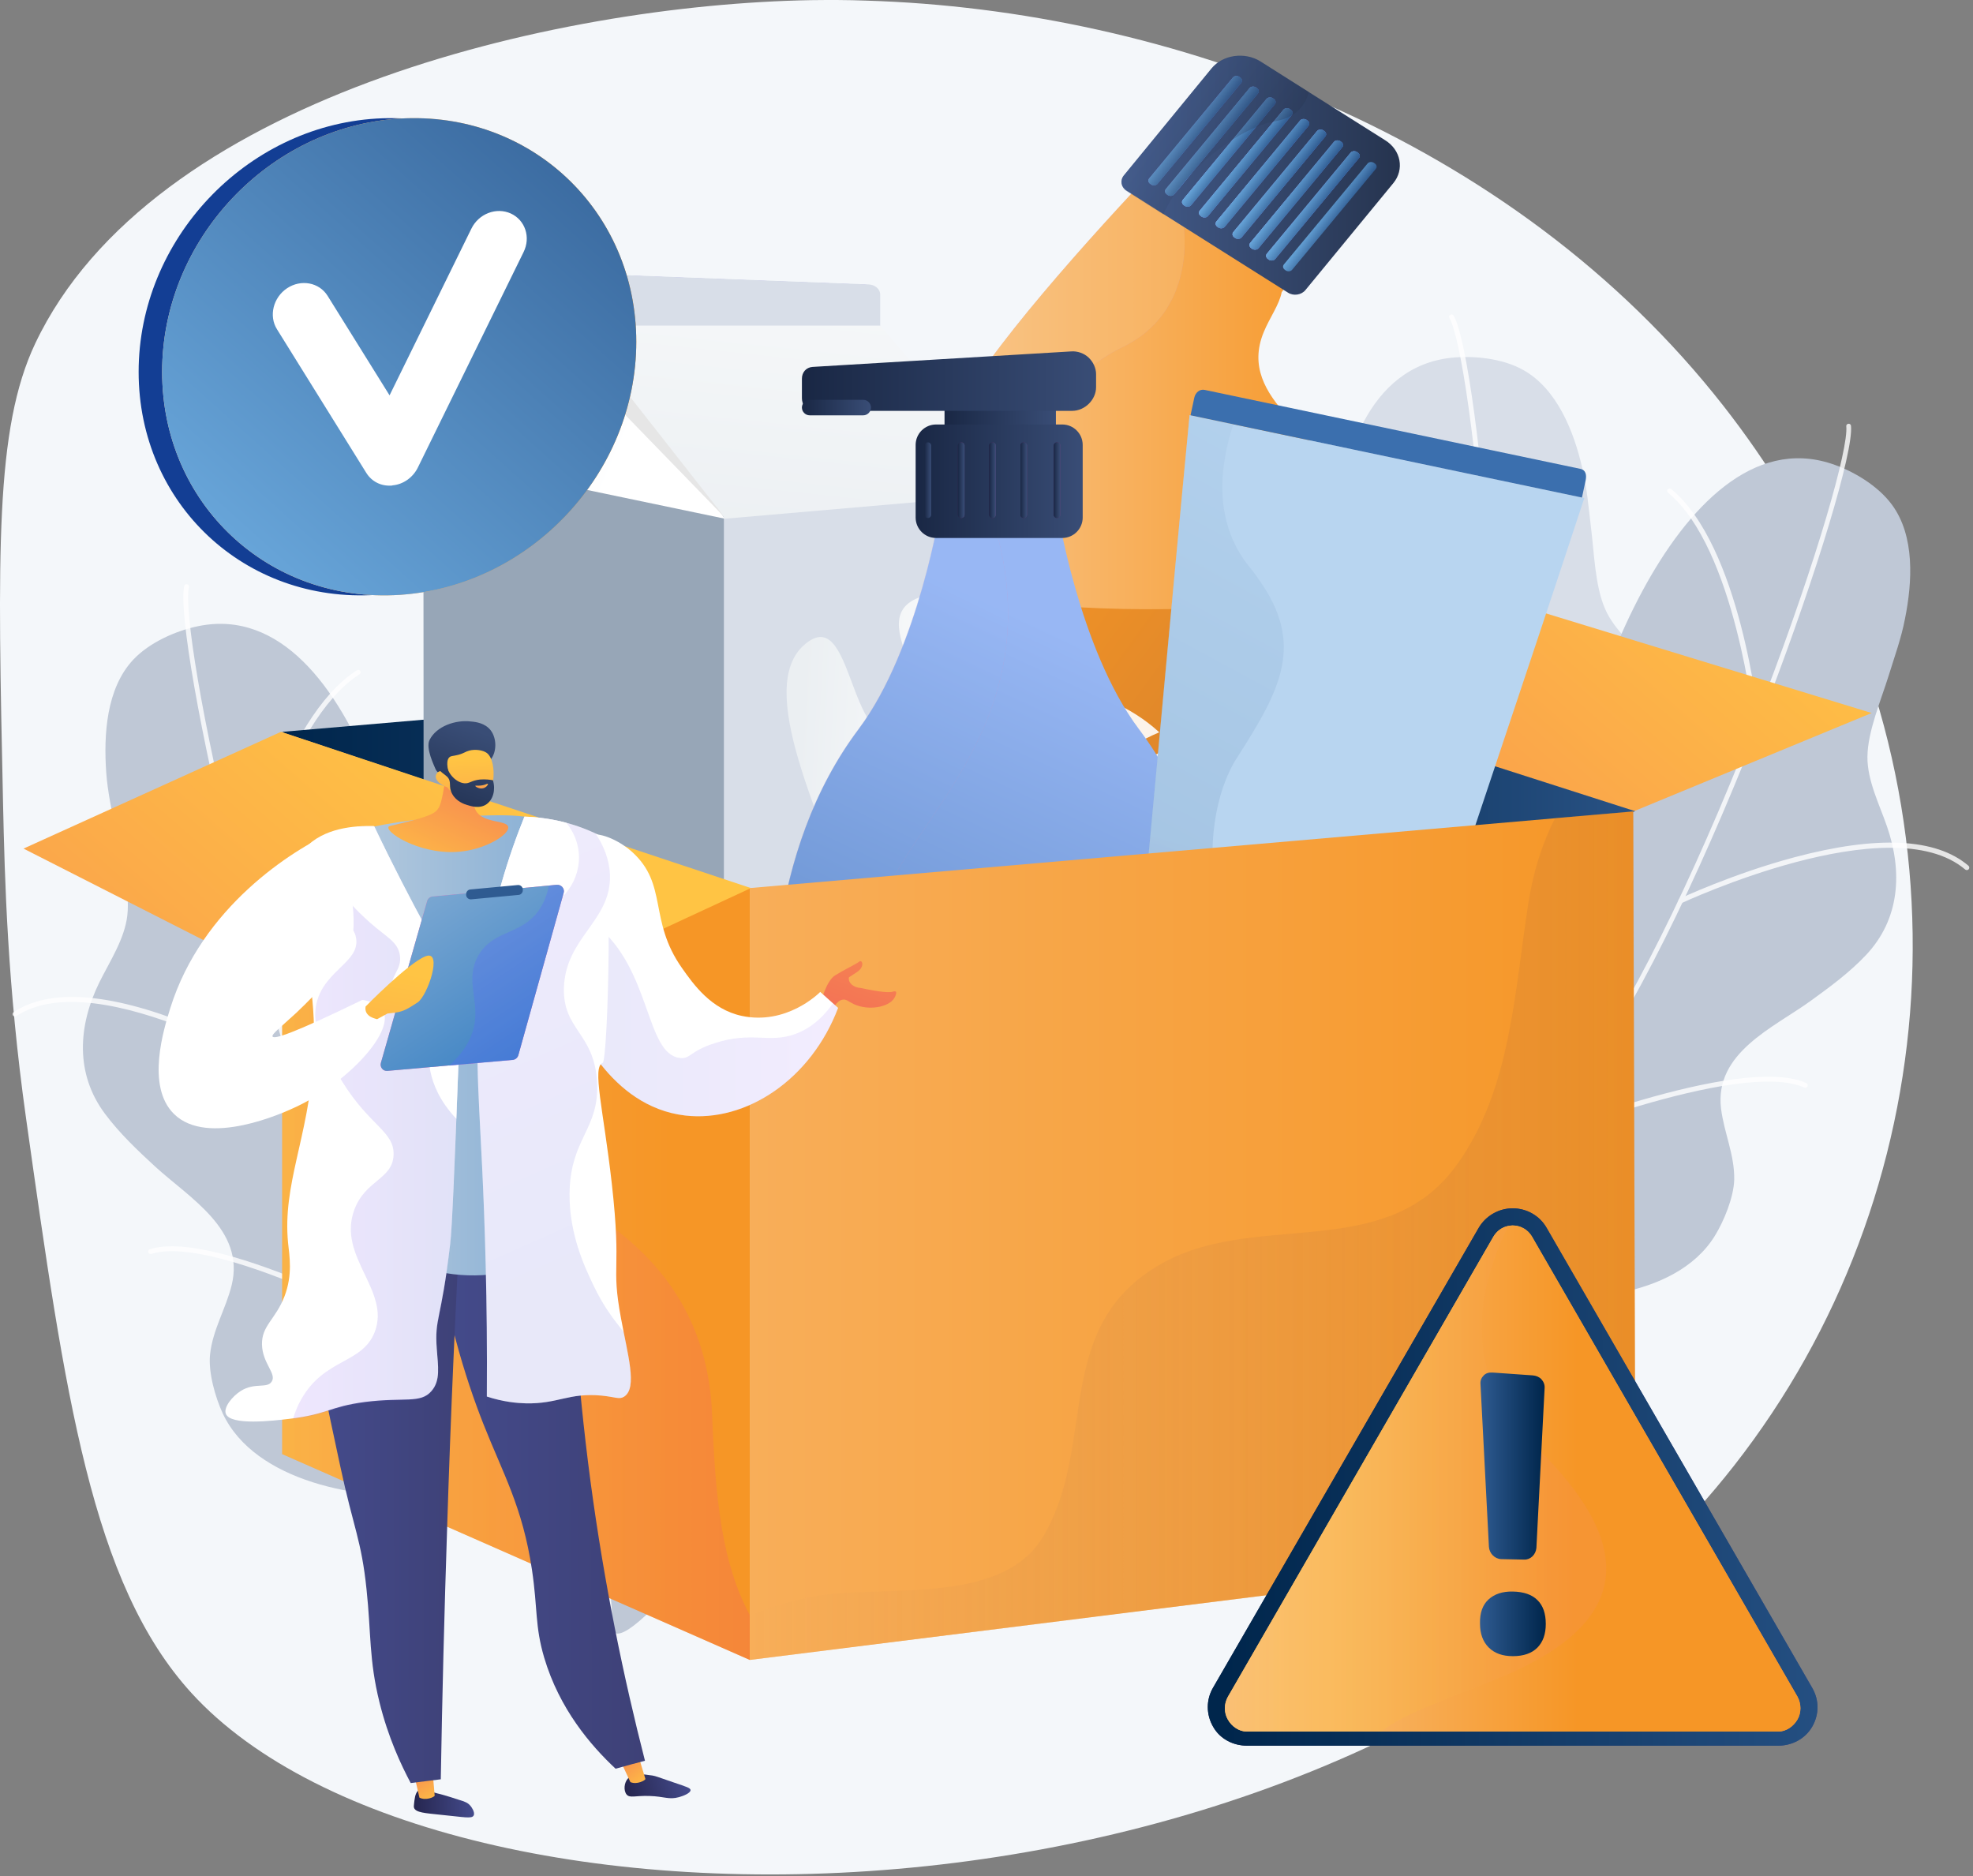 <svg width="448" height="426" viewBox="0 0 448 426" fill="none" xmlns="http://www.w3.org/2000/svg">
<rect x="0" y="0" width="448" height="426" fill="#808080" stroke="none"/>
<path d="M393.834 332.67C306.02 444.972 100.409 446.786 43.484 384.419C20.757 359.505 14.782 316.771 5.925 253.978C1.657 223.729 1.071 199.348 0.697 182.649C-0.53 125.778 -1.17 97.343 8.006 77.976C34.254 22.599 125.323 1.046 184.222 0.032C188.329 -0.021 192.491 -0.021 196.652 0.139C265.58 2.219 343.418 30.922 391.38 92.221C396.342 98.57 400.983 105.238 405.251 112.281C449.105 184.25 441.743 271.371 393.834 332.67Z" fill="#F4F7FA"/>
<path d="M156.639 321.573C133.965 314.157 139.887 304.607 142.128 293.884C144.368 283.161 156.159 263.848 125.643 258.566C95.126 253.285 90.698 248.056 94.113 229.917C97.58 211.778 82.002 134.687 45.084 142.156C39.856 143.223 33.934 145.891 30.253 149.785C24.117 156.347 23.53 166.857 24.117 175.34C24.437 179.875 25.451 184.356 26.305 188.838C27.372 194.546 29.559 202.015 28.919 207.777C28.332 213.165 24.918 218.287 22.57 223.035C17.715 232.905 17.022 243.788 23.851 252.911C27.158 257.339 31.16 261.127 35.214 264.862C42.95 271.957 55.701 279.213 52.606 291.803C51.273 297.192 48.285 301.94 47.698 307.542C47.271 311.596 48.872 317.251 50.579 320.933C57.888 336.564 82.109 340.779 97.42 339.445C132.952 336.351 139.46 355.29 138.927 368.521C138.447 381.698 172.591 336.244 172.591 336.244C172.591 336.244 179.366 328.988 156.639 321.573Z" fill="#BFC8D6"/>
<g opacity="0.8">
<path d="M178.78 358.49C179.046 358.543 179.313 358.383 179.42 358.116C179.527 357.849 179.366 357.529 179.1 357.423C178.94 357.369 161.174 350.807 140.794 338.803C122.015 327.76 97.047 309.781 84.937 286.68C74.8 267.368 63.543 234.717 54.154 197.159C45.724 163.442 41.777 138.207 42.897 133.299C42.95 132.979 42.79 132.712 42.47 132.659C42.15 132.605 41.883 132.765 41.83 133.085C40.55 138.847 45.511 167.123 53.14 197.479C62.583 235.144 73.84 267.901 84.03 287.267C96.3 310.635 121.428 328.774 140.368 339.87C160.854 351.874 178.62 358.49 178.833 358.543C178.726 358.436 178.78 358.49 178.78 358.49Z" fill="white"/>
<path d="M55.061 203.773C55.381 203.773 55.648 203.72 55.701 203.4C55.808 203.026 64.824 163.867 81.629 153.091C81.896 152.931 81.949 152.611 81.789 152.344C81.629 152.077 81.256 152.024 81.042 152.184C63.864 163.174 55.007 201.533 54.687 203.133C54.581 203.453 54.74 203.773 55.061 203.773Z" fill="white"/>
<path d="M67.491 246.189C67.705 246.242 67.972 246.135 68.078 245.922C68.238 245.655 68.185 245.335 67.918 245.175C67.811 245.122 56.501 238.026 42.95 232.638C24.651 225.329 11.26 224.422 3.098 229.81C2.831 229.97 2.778 230.344 2.938 230.557C3.098 230.824 3.471 230.877 3.685 230.717C22.464 218.286 66.798 245.815 67.278 246.082C67.331 246.135 67.385 246.189 67.491 246.189Z" fill="white"/>
<path d="M123.454 328.934C123.508 328.934 123.561 328.934 123.614 328.934C123.934 328.881 124.148 328.614 124.095 328.294C124.095 328.134 122.281 312.076 123.454 294.737C124.521 278.839 128.363 258.672 140.526 252.537C140.793 252.377 140.9 252.057 140.793 251.79C140.633 251.523 140.313 251.417 140.046 251.523C129.856 256.645 123.934 271.156 122.334 294.684C121.16 312.076 122.974 328.241 123.028 328.401C123.081 328.668 123.241 328.881 123.454 328.934Z" fill="white"/>
<path d="M97.367 305.994C97.58 306.047 97.847 305.94 97.954 305.727C98.114 305.46 98.007 305.14 97.74 304.98C95.82 303.913 49.992 278.625 34.04 283.64C33.773 283.747 33.56 284.067 33.667 284.333C33.773 284.6 34.094 284.814 34.36 284.707C49.832 279.799 96.727 305.673 97.153 305.94C97.26 305.94 97.313 305.994 97.367 305.994Z" fill="white"/>
</g>
<path d="M345.871 84.006C341.229 81.392 334.774 80.698 329.546 81.232C292.467 85.233 300.95 162.751 309.646 178.863C318.342 194.974 315.728 201.216 288.519 215.407C261.311 229.545 278.223 244.323 283.558 253.766C288.893 263.209 297.375 270.465 278.169 284.282C258.963 298.1 267.393 302.955 267.393 302.955C267.393 302.955 313.327 335.605 308.899 323.281C304.471 310.957 304.898 291.111 339.362 283.375C354.247 280.068 375.853 268.758 378.041 251.792C378.574 247.844 378.361 241.976 376.76 238.295C374.52 233.173 370.252 229.545 367.371 224.904C360.702 213.967 370.572 203.297 375.693 194.227C378.361 189.479 381.028 184.678 382.842 179.503C386.523 168.779 382.629 158.75 375.053 150.854C371.425 147.066 366.624 143.225 364.49 138.316C362.142 133.035 361.982 125.352 361.236 119.591C360.702 115.109 360.329 110.628 359.262 106.2C357.394 98.091 353.606 88.328 345.871 84.006Z" fill="#D8DEE8"/>
<g opacity="0.8">
<path d="M268.406 325.79C268.193 325.95 267.873 325.896 267.713 325.63C267.553 325.363 267.553 325.043 267.819 324.883C267.98 324.776 282.757 313.252 298.389 295.807C312.794 279.749 330.986 255.261 335.521 229.76C339.309 208.473 340.109 174.275 337.655 135.917C335.467 101.559 331.626 76.538 329.119 72.217C328.959 71.95 329.065 71.63 329.332 71.47C329.599 71.31 329.919 71.416 330.079 71.683C333.013 76.751 336.801 104.92 338.775 135.863C341.176 174.275 340.429 208.58 336.588 229.973C332 255.741 313.701 280.389 299.189 296.554C283.451 314.053 268.62 325.63 268.46 325.736C268.46 325.736 268.406 325.736 268.406 325.79Z" fill="white"/>
<path d="M338.723 142.425C338.456 142.585 338.136 142.532 338.029 142.265C337.816 141.945 317.543 107.641 298.444 102.519C298.123 102.466 297.963 102.146 298.07 101.879C298.123 101.559 298.444 101.399 298.764 101.506C318.29 106.734 338.189 140.291 338.99 141.732C339.15 141.998 338.99 142.265 338.723 142.425Z" fill="white"/>
<path d="M339.788 186.224C339.575 186.331 339.362 186.331 339.148 186.171C338.935 185.958 338.881 185.637 339.095 185.371C339.202 185.264 347.738 175.234 358.888 166.058C373.932 153.681 386.31 148.773 395.646 151.387C395.913 151.493 396.126 151.76 396.019 152.08C395.913 152.347 395.646 152.56 395.326 152.454C373.879 146.372 340.215 185.691 339.895 186.064C339.895 186.171 339.842 186.224 339.788 186.224Z" fill="white"/>
<path d="M311.726 281.189C311.673 281.242 311.62 281.242 311.566 281.242C311.246 281.295 310.979 281.082 310.926 280.815C310.873 280.655 307.779 264.97 301.483 248.912C295.721 234.241 286.012 216.315 272.621 214.181C272.301 214.128 272.141 213.861 272.141 213.541C272.194 213.221 272.461 213.061 272.781 213.061C283.931 214.821 293.907 226.772 302.497 248.485C308.846 264.597 311.993 280.388 311.993 280.548C312.046 280.869 311.94 281.082 311.726 281.189Z" fill="white"/>
<path d="M329.546 251.686C329.333 251.792 329.066 251.792 328.906 251.632C328.693 251.419 328.693 251.099 328.906 250.832C330.4 249.232 366.091 211.566 382.683 211.566C383.003 211.566 383.217 211.833 383.217 212.1C383.217 212.42 382.95 212.633 382.683 212.633C366.571 212.633 330.08 251.206 329.706 251.579C329.6 251.632 329.546 251.686 329.546 251.686Z" fill="white"/>
</g>
<path d="M429.578 114.577C426.43 110.309 420.882 106.948 415.867 105.294C380.443 93.61 356.062 167.66 357.289 185.906C358.569 204.152 353.554 208.793 322.931 210.394C292.308 211.994 301.591 232.427 302.551 243.257C303.512 254.087 308.207 264.171 284.999 268.812C261.792 273.4 267.447 281.349 267.447 281.349C267.447 281.349 295.723 330.111 296.79 317.041C297.857 303.97 306.446 286.098 341.07 293.353C355.955 296.501 380.336 295.167 389.352 280.656C391.433 277.295 393.673 271.853 393.78 267.852C393.887 262.25 391.486 257.235 390.792 251.74C389.245 239.043 402.636 233.388 411.065 227.306C415.494 224.105 419.922 220.85 423.656 216.902C431.445 208.687 432.032 197.91 428.458 187.613C426.75 182.652 423.976 177.21 424.03 171.822C424.083 166.06 427.124 158.964 428.831 153.469C430.165 149.148 431.712 144.933 432.566 140.452C434.219 132.182 434.86 121.726 429.578 114.577Z" fill="#BFC8D6"/>
<g opacity="0.8">
<path d="M258.911 302.529C258.645 302.529 258.378 302.368 258.325 302.102C258.271 301.782 258.431 301.515 258.751 301.462C258.911 301.408 277.157 297.033 298.657 287.644C318.45 279.001 345.125 264.223 359.797 242.883C372.067 225.064 386.952 194.281 400.609 158.377C412.88 126.206 419.709 101.825 419.229 96.811C419.175 96.49 419.442 96.224 419.709 96.224C420.029 96.17 420.296 96.437 420.296 96.704C420.882 102.519 412.666 129.781 401.623 158.75C387.912 194.708 372.974 225.598 360.65 243.47C345.819 265.023 318.93 279.908 299.031 288.604C277.477 298.047 259.178 302.422 258.965 302.475C258.965 302.529 258.911 302.529 258.911 302.529Z" fill="white"/>
<path d="M398.902 164.833C398.582 164.833 398.316 164.673 398.316 164.406C398.262 164.032 393.994 124.393 378.736 111.856C378.523 111.643 378.469 111.323 378.683 111.109C378.896 110.896 379.216 110.842 379.483 111.056C395.115 123.913 399.276 162.699 399.436 164.353C399.436 164.566 399.169 164.833 398.902 164.833Z" fill="white"/>
<path d="M381.67 205.11C381.457 205.11 381.243 205.004 381.137 204.79C381.03 204.524 381.137 204.203 381.403 204.043C381.51 203.99 393.46 198.388 407.438 194.654C426.271 189.639 439.608 190.279 446.971 196.574C447.184 196.788 447.237 197.108 447.024 197.375C446.811 197.588 446.49 197.641 446.224 197.428C429.205 182.97 382.31 204.844 381.83 205.057C381.777 205.057 381.723 205.11 381.67 205.11Z" fill="white"/>
<path d="M316.796 279.907C316.742 279.907 316.689 279.907 316.636 279.907C316.316 279.854 316.155 279.533 316.209 279.267C316.262 279.107 319.89 263.528 320.797 246.35C321.597 230.611 320.21 210.232 308.953 202.763C308.686 202.603 308.633 202.229 308.793 202.016C308.953 201.749 309.327 201.696 309.54 201.856C318.93 208.098 323.091 223.089 321.864 246.403C320.957 263.688 317.276 279.373 317.222 279.533C317.222 279.747 317.062 279.907 316.796 279.907Z" fill="white"/>
<path d="M345.232 260.435C345.019 260.435 344.752 260.328 344.645 260.115C344.539 259.848 344.645 259.528 344.966 259.421C346.993 258.568 395.061 239.095 410.159 245.924C410.426 246.031 410.533 246.351 410.426 246.671C410.319 246.938 409.999 247.044 409.679 246.938C395.008 240.269 345.872 260.222 345.339 260.435C345.339 260.435 345.286 260.435 345.232 260.435Z" fill="white"/>
</g>
<path d="M261.633 149.145L316.317 128.658L424.991 161.895L371.001 184.196L261.633 149.145Z" fill="url(#paint0_linear_913_21702)"/>
<path d="M64.131 166.165L262.006 149.146V316.132L64.131 166.165Z" fill="url(#paint1_linear_913_21702)"/>
<path d="M262.006 149.146L371.32 184.197L262.006 214.34V149.146Z" fill="url(#paint2_linear_913_21702)"/>
<path d="M306.658 264.061C306.711 264.061 306.764 264.541 306.764 264.807C306.764 270.889 286.385 275.851 261.257 275.851C239.49 275.851 221.244 272.063 216.816 267.262H216.176C216.176 267.262 216.176 266.035 216.176 264.007V98.035C216.176 89.499 240.343 61.81 256.989 43.885C257.309 43.565 257.469 43.245 257.789 42.924C261.897 38.55 265.418 34.762 267.979 32.148L268.032 32.041C270.54 29.48 271.98 27.986 271.98 27.986L273.58 28.893L275.608 30.014L277.635 31.134L279.396 32.094L279.662 32.254L281.636 33.375L283.664 34.495L285.691 35.615L287.718 36.736L289.692 37.856L291.72 38.977L293.747 40.097L295.721 41.217L297.748 42.337L299.775 43.458L301.803 44.578L303.777 45.699L305.804 46.819L306.337 47.406C306.337 47.406 299.029 55.302 291.026 66.345C290.493 69.173 288.252 72.214 286.971 75.361C280.463 90.939 301.696 99.049 304.79 110.679C305.004 111.373 305.377 112.813 305.537 113.88H305.964V114.307C305.964 118.628 306.071 126.044 306.177 135.327C306.338 145.197 306.391 157.2 306.231 169.951L306.711 229.65L306.924 259.846V264.381H306.658V264.061Z" fill="url(#paint3_linear_913_21702)"/>
<path d="M306.498 229.331C283.077 232.959 259.443 233.705 235.863 231.678C229.194 231.091 221.992 230.291 216.123 229.277V134.848C218.257 135.274 221.565 135.701 224.392 136.021C251.494 139.436 278.969 139.062 305.965 134.954C306.125 144.824 306.178 156.828 306.018 169.579L306.498 229.331Z" fill="url(#paint4_linear_913_21702)"/>
<g opacity="0.9">
<path d="M278.544 166.486C265.313 168.14 254.536 174.222 247.921 184.518C246.107 187.292 244.88 190.707 244.773 193.961C244.666 197.429 245.733 200.843 247.494 203.938C249.041 206.712 250.695 209.166 253.469 211.193C253.629 211.3 253.789 211.407 253.896 211.513C253.949 211.567 254.056 211.567 254.109 211.62C254.163 205.165 255.39 194.228 262.912 190.974C259.924 195.828 257.524 205.698 257.737 213.06C264.192 214.554 272.408 211.567 277.21 208.259C280.731 205.858 283.185 202.284 284.892 198.709C289.32 189.373 282.758 179.13 287.186 169.9C287.826 168.513 288.253 166.646 289.694 165.686C285.906 165.899 282.225 166.059 278.544 166.486Z" fill="white"/>
<path d="M248.453 170.273C249.04 171.18 249.787 172.62 250.64 174.488C248.08 176.835 245.786 179.556 243.865 182.544C241.571 186.118 240.237 190.119 240.077 193.854C240.024 195.081 240.131 196.361 240.344 197.588C240.291 197.535 240.291 197.535 240.237 197.535C236.716 195.134 234.262 191.56 232.555 187.985C228.127 178.649 234.689 168.406 230.261 159.123C229.621 157.789 229.194 155.869 227.807 154.908C231.488 155.068 235.222 155.228 238.85 155.655C248.506 156.882 256.882 160.457 263.231 166.272C259.07 168.032 255.335 170.273 252.081 173.047C250.961 171.82 249.734 170.807 248.453 170.273Z" fill="white"/>
</g>
<g opacity="0.3">
<path d="M306.658 264.062C306.711 264.062 306.764 264.542 306.764 264.809C306.764 270.891 286.385 275.852 261.257 275.852C239.49 275.852 221.244 272.064 216.816 267.263H216.176C216.176 267.263 216.176 266.036 216.176 264.009V98.036C216.176 89.5 240.343 61.812 256.989 43.886C257.309 43.566 257.469 43.246 257.789 42.926C261.203 44.58 264.724 46.714 268.512 49.381C268.512 49.381 272.94 70.188 254.748 78.884C239.703 86.086 220.551 110.947 224.338 136.075C225.139 141.357 226.953 146.692 230.047 151.867C239.01 166.911 254.481 181.263 254.054 199.242C253.894 206.551 250.373 212.739 246.052 218.768C243.651 222.182 238.743 226.824 235.809 231.678C233.408 235.68 232.288 239.841 235.062 243.469C239.17 248.857 250.213 249.124 256.615 250.458C273.1 253.925 290.866 254.032 306.818 259.527L306.871 264.062H306.658Z" fill="url(#paint5_linear_913_21702)"/>
<path d="M306.658 264.062C306.711 264.062 306.764 264.542 306.764 264.809C306.764 270.891 286.385 275.852 261.257 275.852C239.49 275.852 221.244 272.064 216.816 267.263H216.176C216.176 267.263 216.176 266.036 216.176 264.009V98.036C216.176 89.5 240.343 61.812 256.989 43.886C257.309 43.566 257.469 43.246 257.789 42.926C261.203 44.58 264.724 46.714 268.512 49.381C268.512 49.381 272.94 70.188 254.748 78.884C239.703 86.086 220.551 110.947 224.338 136.075C225.139 141.357 226.953 146.692 230.047 151.867C239.01 166.911 254.481 181.263 254.054 199.242C253.894 206.551 250.373 212.739 246.052 218.768C243.651 222.182 238.743 226.824 235.809 231.678C233.408 235.68 232.288 239.841 235.062 243.469C239.17 248.857 250.213 249.124 256.615 250.458C273.1 253.925 290.866 254.032 306.818 259.527L306.871 264.062H306.658Z" fill="url(#paint6_linear_913_21702)"/>
</g>
<path d="M316.368 41.591L296.416 65.866C295.509 66.986 293.695 67.253 292.468 66.452L264.139 48.58L255.816 43.298C254.536 42.498 254.269 40.951 255.176 39.831L275.075 15.556C277.636 12.409 282.651 11.715 286.226 13.956L297.162 20.891L314.501 31.828C318.129 34.069 318.929 38.497 316.368 41.591Z" fill="url(#paint7_linear_913_21702)"/>
<path d="M262.857 41.699C262.537 42.126 261.897 42.179 261.417 41.913L261.204 41.752C260.723 41.432 260.617 40.899 260.99 40.472L279.929 17.638C280.25 17.211 280.89 17.158 281.37 17.425L281.583 17.585C282.063 17.905 282.17 18.438 281.797 18.865L262.857 41.699Z" fill="url(#paint8_linear_913_21702)"/>
<path d="M262.857 41.699C262.537 42.126 261.897 42.179 261.417 41.913L261.204 41.752C260.723 41.432 260.617 40.899 260.99 40.472L279.929 17.638C280.25 17.211 280.89 17.158 281.37 17.425L281.583 17.585C282.063 17.905 282.17 18.438 281.797 18.865L262.857 41.699Z" fill="url(#paint9_linear_913_21702)"/>
<path d="M262.857 41.699C262.537 42.126 261.897 42.179 261.417 41.913L261.204 41.752C260.723 41.432 260.617 40.899 260.99 40.472L279.929 17.638C280.25 17.211 280.89 17.158 281.37 17.425L281.583 17.585C282.063 17.905 282.17 18.438 281.797 18.865L262.857 41.699Z" fill="url(#paint10_linear_913_21702)"/>
<path d="M266.645 44.099C266.324 44.526 265.684 44.58 265.204 44.313L264.991 44.153C264.511 43.833 264.404 43.299 264.777 42.872L283.717 20.039C284.037 19.612 284.677 19.558 285.157 19.825L285.37 19.985C285.851 20.305 285.957 20.839 285.584 21.266L266.645 44.099Z" fill="url(#paint11_linear_913_21702)"/>
<path d="M266.645 44.099C266.324 44.526 265.684 44.58 265.204 44.313L264.991 44.153C264.511 43.833 264.404 43.299 264.777 42.872L283.717 20.039C284.037 19.612 284.677 19.558 285.157 19.825L285.37 19.985C285.851 20.305 285.957 20.839 285.584 21.266L266.645 44.099Z" fill="url(#paint12_linear_913_21702)"/>
<path d="M266.645 44.099C266.324 44.526 265.684 44.58 265.204 44.313L264.991 44.153C264.511 43.833 264.404 43.299 264.777 42.872L283.717 20.039C284.037 19.612 284.677 19.558 285.157 19.825L285.37 19.985C285.851 20.305 285.957 20.839 285.584 21.266L266.645 44.099Z" fill="url(#paint13_linear_913_21702)"/>
<path d="M270.486 46.554C270.166 46.981 269.526 47.035 269.046 46.768L268.833 46.608C268.352 46.288 268.246 45.754 268.619 45.328L287.558 22.494C287.878 22.067 288.519 22.014 288.999 22.28L289.212 22.44C289.692 22.76 289.799 23.294 289.426 23.721L270.486 46.554Z" fill="url(#paint14_linear_913_21702)"/>
<path d="M270.486 46.554C270.166 46.981 269.526 47.035 269.046 46.768L268.833 46.608C268.352 46.288 268.246 45.754 268.619 45.328L287.558 22.494C287.878 22.067 288.519 22.014 288.999 22.28L289.212 22.44C289.692 22.76 289.799 23.294 289.426 23.721L270.486 46.554Z" fill="url(#paint15_linear_913_21702)"/>
<path d="M270.486 46.554C270.166 46.981 269.526 47.035 269.046 46.768L268.833 46.608C268.352 46.288 268.246 45.754 268.619 45.328L287.558 22.494C287.878 22.067 288.519 22.014 288.999 22.28L289.212 22.44C289.692 22.76 289.799 23.294 289.426 23.721L270.486 46.554Z" fill="url(#paint16_linear_913_21702)"/>
<path d="M274.328 49.008C274.008 49.434 273.368 49.488 272.888 49.221L272.674 49.061C272.194 48.741 272.087 48.207 272.461 47.781L291.4 24.947C291.72 24.52 292.361 24.467 292.841 24.733L293.054 24.893C293.534 25.213 293.641 25.747 293.267 26.174L274.328 49.008Z" fill="url(#paint17_linear_913_21702)"/>
<path d="M274.328 49.008C274.008 49.434 273.368 49.488 272.888 49.221L272.674 49.061C272.194 48.741 272.087 48.207 272.461 47.781L291.4 24.947C291.72 24.52 292.361 24.467 292.841 24.733L293.054 24.893C293.534 25.213 293.641 25.747 293.267 26.174L274.328 49.008Z" fill="url(#paint18_linear_913_21702)"/>
<path d="M274.328 49.008C274.008 49.434 273.368 49.488 272.888 49.221L272.674 49.061C272.194 48.741 272.087 48.207 272.461 47.781L291.4 24.947C291.72 24.52 292.361 24.467 292.841 24.733L293.054 24.893C293.534 25.213 293.641 25.747 293.267 26.174L274.328 49.008Z" fill="url(#paint19_linear_913_21702)"/>
<path d="M278.115 51.463C277.795 51.889 277.155 51.943 276.675 51.676L276.461 51.516C275.981 51.196 275.875 50.663 276.248 50.236L295.187 27.402C295.507 26.975 296.148 26.922 296.628 27.188L296.841 27.349C297.321 27.669 297.428 28.202 297.055 28.629L278.115 51.463Z" fill="url(#paint20_linear_913_21702)"/>
<path d="M278.115 51.463C277.795 51.889 277.155 51.943 276.675 51.676L276.461 51.516C275.981 51.196 275.875 50.663 276.248 50.236L295.187 27.402C295.507 26.975 296.148 26.922 296.628 27.188L296.841 27.349C297.321 27.669 297.428 28.202 297.055 28.629L278.115 51.463Z" fill="url(#paint21_linear_913_21702)"/>
<path d="M278.115 51.463C277.795 51.889 277.155 51.943 276.675 51.676L276.461 51.516C275.981 51.196 275.875 50.663 276.248 50.236L295.187 27.402C295.507 26.975 296.148 26.922 296.628 27.188L296.841 27.349C297.321 27.669 297.428 28.202 297.055 28.629L278.115 51.463Z" fill="url(#paint22_linear_913_21702)"/>
<path d="M281.957 53.863C281.637 54.29 280.997 54.343 280.517 54.077L280.303 53.916C279.823 53.596 279.716 53.063 280.09 52.636L299.029 29.802C299.349 29.375 299.989 29.322 300.47 29.589L300.683 29.749C301.163 30.069 301.27 30.602 300.896 31.029L281.957 53.863Z" fill="url(#paint23_linear_913_21702)"/>
<path d="M281.957 53.863C281.637 54.29 280.997 54.343 280.517 54.077L280.303 53.916C279.823 53.596 279.716 53.063 280.09 52.636L299.029 29.802C299.349 29.375 299.989 29.322 300.47 29.589L300.683 29.749C301.163 30.069 301.27 30.602 300.896 31.029L281.957 53.863Z" fill="url(#paint24_linear_913_21702)"/>
<path d="M281.957 53.863C281.637 54.29 280.997 54.343 280.517 54.077L280.303 53.916C279.823 53.596 279.716 53.063 280.09 52.636L299.029 29.802C299.349 29.375 299.989 29.322 300.47 29.589L300.683 29.749C301.163 30.069 301.27 30.602 300.896 31.029L281.957 53.863Z" fill="url(#paint25_linear_913_21702)"/>
<path d="M285.799 56.316C285.479 56.743 284.839 56.796 284.358 56.53L284.145 56.37C283.665 56.05 283.558 55.516 283.932 55.089L302.871 32.255C303.191 31.829 303.831 31.775 304.311 32.042L304.525 32.202C305.005 32.522 305.112 33.056 304.738 33.482L285.799 56.316Z" fill="url(#paint26_linear_913_21702)"/>
<path d="M285.799 56.316C285.479 56.743 284.839 56.796 284.358 56.53L284.145 56.37C283.665 56.05 283.558 55.516 283.932 55.089L302.871 32.255C303.191 31.829 303.831 31.775 304.311 32.042L304.525 32.202C305.005 32.522 305.112 33.056 304.738 33.482L285.799 56.316Z" fill="url(#paint27_linear_913_21702)"/>
<path d="M285.799 56.316C285.479 56.743 284.839 56.796 284.358 56.53L284.145 56.37C283.665 56.05 283.558 55.516 283.932 55.089L302.871 32.255C303.191 31.829 303.831 31.775 304.311 32.042L304.525 32.202C305.005 32.522 305.112 33.056 304.738 33.482L285.799 56.316Z" fill="url(#paint28_linear_913_21702)"/>
<path d="M289.586 58.771C289.266 59.198 288.626 59.252 288.146 58.985L287.932 58.825C287.452 58.505 287.345 57.971 287.719 57.544L306.658 34.71C306.978 34.284 307.618 34.23 308.098 34.497L308.312 34.657C308.792 34.977 308.899 35.511 308.525 35.938L289.586 58.771Z" fill="url(#paint29_linear_913_21702)"/>
<path d="M289.586 58.771C289.266 59.198 288.626 59.252 288.146 58.985L287.932 58.825C287.452 58.505 287.345 57.971 287.719 57.544L306.658 34.71C306.978 34.284 307.618 34.23 308.098 34.497L308.312 34.657C308.792 34.977 308.899 35.511 308.525 35.938L289.586 58.771Z" fill="url(#paint30_linear_913_21702)"/>
<path d="M289.586 58.771C289.266 59.198 288.626 59.252 288.146 58.985L287.932 58.825C287.452 58.505 287.345 57.971 287.719 57.544L306.658 34.71C306.978 34.284 307.618 34.23 308.098 34.497L308.312 34.657C308.792 34.977 308.899 35.511 308.525 35.938L289.586 58.771Z" fill="url(#paint31_linear_913_21702)"/>
<path d="M293.428 61.224C293.108 61.651 292.467 61.705 291.987 61.438L291.774 61.278C291.294 60.958 291.187 60.424 291.561 59.997L310.5 37.164C310.82 36.737 311.46 36.683 311.94 36.95L312.154 37.11C312.634 37.43 312.74 37.964 312.367 38.391L293.428 61.224Z" fill="url(#paint32_linear_913_21702)"/>
<path opacity="0.3" d="M297.216 20.892C296.629 22.973 295.455 25 293.215 26.28C292.254 26.814 291.081 27.241 289.693 27.508C289.533 27.561 289.373 27.561 289.213 27.614C287.933 27.828 286.599 28.255 285.265 28.841C283.558 29.535 281.851 30.442 280.09 31.562C276.943 33.536 273.848 36.044 271.234 38.764C269.42 40.578 267.82 42.499 266.539 44.366C265.526 45.86 264.726 47.3 264.139 48.688L255.816 43.406C254.536 42.606 254.269 41.059 255.176 39.938L275.075 15.664C277.636 12.516 282.651 11.823 286.226 14.063L297.216 20.892Z" fill="url(#paint33_linear_913_21702)"/>
<path d="M199.001 78.082L129.379 77.655V64.371C129.379 63.091 130.606 62.13 132.046 62.184L196.387 64.638C197.827 64.691 199.001 65.705 199.001 66.879V78.082Z" fill="url(#paint34_linear_913_21702)"/>
<path d="M199.856 78.083L130.127 74.775V64.318C130.127 63.038 131.354 62.078 132.794 62.131L197.241 64.585C198.682 64.638 199.856 65.652 199.856 66.826V78.083Z" fill="#D8DEE8"/>
<path d="M232.502 299.112L164.32 302.9V117.188L232.502 111.906V299.112Z" fill="#D8DEE8"/>
<path d="M210.148 135.22C192.756 139.648 220.018 162.215 204.6 166.963C192.382 170.698 193.823 136.714 182.673 146.37C171.363 156.133 186.407 185.316 193.983 207.723C201.559 229.916 201.932 261.98 179.205 256.325C172.856 254.778 168.215 252.43 164.32 249.923V302.953L232.502 299.165V142.849C227.113 136.66 219.324 132.873 210.148 135.22Z" fill="url(#paint35_linear_913_21702)"/>
<path d="M164.375 302.901L96.247 288.763L96.141 103.479L164.375 117.19V302.901Z" fill="#97A6B7"/>
<path d="M164.588 117.776L96.353 103.532L130.764 73.549L164.588 117.776Z" fill="url(#paint36_linear_913_21702)"/>
<g opacity="0.3">
<path d="M130.764 73.549L96.353 103.532L136.9 81.605L130.764 73.549Z" fill="#E6E6E6"/>
</g>
<path d="M96.193 245.389V288.71L164.321 302.847V249.977C153.812 241.388 148.743 232.265 130.391 227.891C117.8 224.903 105.263 234.933 96.193 245.389Z" fill="#D8DEE8"/>
<path d="M130.391 73.922H199.852L232.503 111.907L164.588 117.776L130.391 73.922Z" fill="url(#paint37_linear_913_21702)"/>
<path d="M164.535 117.456L130.391 73.922L134.605 86.619L164.535 117.456Z" fill="#E6E6E6"/>
<path d="M170.243 201.802V376.897L64.076 330.162V166.164V166.271L170.243 201.802Z" fill="url(#paint38_linear_913_21702)"/>
<path opacity="0.4" d="M170.243 366.707V376.897L64.076 330.162V166.164L64.183 166.271C69.518 177.848 70.745 191.772 71.545 204.576C73.146 230.238 83.549 254.672 106.063 262.461C108.997 263.475 111.985 264.595 115.026 265.769C138.019 274.892 160.587 289.67 161.707 321.52C162.454 340.299 163.841 354.703 170.243 366.707Z" fill="url(#paint39_linear_913_21702)"/>
<path d="M170.51 201.642L93.366 237.44L5.338 192.679L63.81 166.164L170.51 201.642Z" fill="url(#paint40_linear_913_21702)"/>
<path d="M278.707 258.728C279.507 230.132 279.4 193.214 258.593 165.525C244.882 147.279 239.974 115.109 239.974 115.109L226.797 118.15L213.619 115.109C213.619 115.109 208.658 147.279 195 165.525C174.194 193.214 174.14 230.132 174.887 258.728C174.567 265.023 174.567 270.678 175.047 275.426C175.101 276.067 175.207 276.654 175.314 277.294C175.314 277.507 175.314 277.667 175.314 277.881C175.314 284.923 180.062 290.578 186.838 291.858C194.413 293.245 209.511 294.472 226.797 294.099C244.136 294.526 259.18 293.299 266.756 291.858C273.532 290.631 278.28 284.923 278.28 277.881C278.28 277.667 278.28 277.507 278.28 277.294C278.386 276.707 278.493 276.067 278.546 275.426C279.027 270.678 279.08 265.023 278.707 258.728Z" fill="url(#paint41_linear_913_21702)"/>
<g opacity="0.3">
<path d="M259.98 268.117C248.509 236.428 207.376 242.296 199.587 219.836C191.852 197.482 228.13 179.663 228.877 140.557C229.037 132.288 227.596 124.659 225.355 117.83L213.565 115.109C213.565 115.109 208.604 147.279 194.946 165.525C169.124 199.936 175.26 248.698 175.26 277.881C175.26 284.923 180.008 290.578 186.783 291.858C199.854 294.259 235.012 296.18 265.635 290.098C268.782 289.458 271.61 287.857 273.851 285.616C270.756 284.923 268.035 283.536 265.795 281.455C262.007 277.774 262.114 274.039 259.98 268.117Z" fill="url(#paint42_linear_913_21702)"/>
<path d="M259.98 268.117C248.509 236.428 207.376 242.296 199.587 219.836C191.852 197.482 228.13 179.663 228.877 140.557C229.037 132.288 227.596 124.659 225.355 117.83L213.565 115.109C213.565 115.109 208.604 147.279 194.946 165.525C169.124 199.936 175.26 248.698 175.26 277.881C175.26 284.923 180.008 290.578 186.783 291.858C199.854 294.259 235.012 296.18 265.635 290.098C268.782 289.458 271.61 287.857 273.851 285.616C270.756 284.923 268.035 283.536 265.795 281.455C262.007 277.774 262.114 274.039 259.98 268.117Z" fill="url(#paint43_linear_913_21702)"/>
</g>
<path d="M239.761 89.768H214.473V100.384H239.761V89.768Z" fill="#D8DEE8"/>
<path d="M239.761 89.768H214.473V100.384H239.761V89.768Z" fill="url(#paint44_linear_913_21702)"/>
<path d="M245.842 101.024C245.842 98.463 243.761 96.383 241.201 96.383H212.552C209.991 96.383 207.91 98.463 207.91 101.024V117.509C207.91 120.07 209.991 122.151 212.552 122.151H241.201C243.761 122.151 245.842 120.07 245.842 117.509V101.024Z" fill="url(#paint45_linear_913_21702)"/>
<path d="M248.882 87.9C248.882 90.781 246.321 93.288 243.441 93.288H184.489C182.995 93.288 182.088 91.848 182.088 90.407V85.979C182.088 84.539 183.048 83.419 184.489 83.312L243.227 79.791C244.668 79.684 246.161 80.218 247.175 81.178C248.189 82.138 248.882 83.525 248.882 84.966V87.9Z" fill="url(#paint46_linear_913_21702)"/>
<path d="M197.773 92.542C197.773 93.502 196.973 94.302 196.012 94.302H183.848C182.888 94.302 182.088 93.502 182.088 92.542C182.088 91.582 182.888 90.781 183.848 90.781H196.012C196.973 90.781 197.773 91.582 197.773 92.542Z" fill="url(#paint47_linear_913_21702)"/>
<path d="M211.431 116.869C211.431 117.296 211.111 117.616 210.684 117.616C210.258 117.616 209.938 117.296 209.938 116.869V101.184C209.938 100.758 210.258 100.438 210.684 100.438C211.111 100.438 211.431 100.758 211.431 101.184V116.869Z" fill="url(#paint48_linear_913_21702)"/>
<path d="M219.008 116.869C219.008 117.296 218.687 117.616 218.261 117.616C217.834 117.616 217.514 117.296 217.514 116.869V101.184C217.514 100.758 217.834 100.438 218.261 100.438C218.687 100.438 219.008 100.758 219.008 101.184V116.869Z" fill="url(#paint49_linear_913_21702)"/>
<path d="M219.008 116.869C219.008 117.296 218.687 117.616 218.261 117.616C217.834 117.616 217.514 117.296 217.514 116.869V101.184C217.514 100.758 217.834 100.438 218.261 100.438C218.687 100.438 219.008 100.758 219.008 101.184V116.869Z" fill="url(#paint50_linear_913_21702)"/>
<path d="M226.103 116.869C226.103 117.296 225.783 117.616 225.356 117.616C224.929 117.616 224.609 117.296 224.609 116.869V101.184C224.609 100.758 224.929 100.438 225.356 100.438C225.783 100.438 226.103 100.758 226.103 101.184V116.869Z" fill="url(#paint51_linear_913_21702)"/>
<path d="M226.103 116.869C226.103 117.296 225.783 117.616 225.356 117.616C224.929 117.616 224.609 117.296 224.609 116.869V101.184C224.609 100.758 224.929 100.438 225.356 100.438C225.783 100.438 226.103 100.758 226.103 101.184V116.869Z" fill="url(#paint52_linear_913_21702)"/>
<path d="M233.199 116.869C233.199 117.296 232.879 117.616 232.452 117.616C232.025 117.616 231.705 117.296 231.705 116.869V101.184C231.705 100.758 232.025 100.438 232.452 100.438C232.879 100.438 233.199 100.758 233.199 101.184V116.869Z" fill="url(#paint53_linear_913_21702)"/>
<path d="M233.199 116.869C233.199 117.296 232.879 117.616 232.452 117.616C232.025 117.616 231.705 117.296 231.705 116.869V101.184C231.705 100.758 232.025 100.438 232.452 100.438C232.879 100.438 233.199 100.758 233.199 101.184V116.869Z" fill="url(#paint54_linear_913_21702)"/>
<path d="M240.773 116.869C240.773 117.296 240.453 117.616 240.026 117.616C239.599 117.616 239.279 117.296 239.279 116.869V101.184C239.279 100.758 239.599 100.438 240.026 100.438C240.453 100.438 240.773 100.758 240.773 101.184V116.869Z" fill="url(#paint55_linear_913_21702)"/>
<path d="M240.773 116.869C240.773 117.296 240.453 117.616 240.026 117.616C239.599 117.616 239.279 117.296 239.279 116.869V101.184C239.279 100.758 239.599 100.438 240.026 100.438C240.453 100.438 240.773 100.758 240.773 101.184V116.869Z" fill="url(#paint56_linear_913_21702)"/>
<path d="M359.743 113.081C345.659 155.921 330.561 200.308 316.316 243.522C315.356 246.349 314.449 249.23 313.542 252.058C294.016 247.95 275.77 246.243 256.244 242.135C260.939 194.013 265.527 141.996 270.115 94.248L359.743 113.081Z" fill="url(#paint57_linear_913_21702)"/>
<path d="M358.889 106.465L273.582 88.539C272.409 88.273 271.448 89.126 271.182 90.3L270.328 94.301L359.209 112.974L360.063 108.972C360.276 107.799 360.063 106.732 358.889 106.465Z" fill="url(#paint58_linear_913_21702)"/>
<path opacity="0.3" d="M316.264 243.628C315.303 246.456 314.396 249.283 313.489 252.111C293.963 248.003 275.718 246.296 256.191 242.188C260.886 194.066 265.474 142.05 270.116 94.248L280.039 96.329C277.371 104.598 274.864 117.882 283.773 128.819C284.574 129.779 285.321 130.793 285.961 131.753C296.204 146.318 290.922 156.401 280.893 172.033C280.252 172.993 279.665 174.06 279.132 175.234C270.703 193.106 275.344 227.517 301.219 237.653C307.354 240.001 312.316 241.921 316.264 243.628Z" fill="url(#paint59_linear_913_21702)"/>
<path opacity="0.3" d="M315.623 247.736L308.527 281.507L307.94 281.4C306.98 284.121 293.696 283.321 277.851 280.013C262.006 276.705 249.522 272.064 249.735 269.183L250.002 269.236L257.097 235.465L256.831 235.412C256.724 237.76 269.101 242.881 284.946 246.242C300.791 249.55 314.182 249.817 315.036 247.629L315.623 247.736Z" fill="#D8DEE8"/>
<path d="M315.622 247.736L309.593 276.438L309.006 276.332C308.153 278.519 294.762 278.252 278.917 274.945C263.072 271.637 250.695 266.462 250.801 264.114L251.068 264.168L257.097 235.465L256.83 235.412C256.723 237.76 269.101 242.881 284.946 246.242C300.791 249.55 314.181 249.817 315.035 247.629L315.622 247.736Z" fill="#D8DEE8"/>
<path d="M284.999 275.959C284.786 276.866 283.879 277.506 282.972 277.293L270.008 274.572C269.101 274.359 268.461 273.452 268.674 272.545C268.887 271.638 269.794 270.998 270.701 271.211L283.665 273.932C284.626 274.092 285.213 274.999 284.999 275.959Z" fill="#D8DEE8"/>
<path d="M371.372 351.716L170.242 376.897V201.642L352.966 185.797L370.839 184.25L371.372 351.716Z" fill="url(#paint60_linear_913_21702)"/>
<path opacity="0.5" d="M371.372 351.715L170.242 376.896V366.919C173.977 365.106 178.938 363.665 183.58 362.705C199.158 359.397 227.06 365.159 236.823 348.94C249.307 328.081 238.637 301.352 263.498 287.054C275.235 280.332 289.213 280.866 302.177 279.212C313.221 277.771 323.517 274.784 330.986 264.22C343.043 247.255 343.897 225.222 346.991 205.375C348.218 197.426 350.406 190.971 353.126 185.742L370.892 184.195L371.372 351.715Z" fill="url(#paint61_linear_913_21702)"/>
<path d="M283.186 396.369C279.985 396.369 276.998 394.822 275.45 392.048C273.85 389.274 273.85 385.912 275.45 383.192L335.736 278.839C337.337 276.065 340.324 274.357 343.472 274.357C346.673 274.357 349.66 276.065 351.208 278.839L411.493 383.245C413.094 386.019 413.094 389.274 411.493 392.048C409.893 394.822 406.905 396.369 403.757 396.369H283.186Z" fill="url(#paint62_linear_913_21702)"/>
<path d="M283.186 396.369C279.985 396.369 276.998 394.822 275.45 392.048C273.85 389.274 273.85 385.912 275.45 383.192L335.736 278.839C337.337 276.065 340.324 274.357 343.472 274.357C346.673 274.357 349.66 276.065 351.208 278.839L411.493 383.245C413.094 386.019 413.094 389.274 411.493 392.048C409.893 394.822 406.905 396.369 403.757 396.369H283.186Z" fill="url(#paint63_linear_913_21702)"/>
<path d="M408.132 390.447C407.225 391.994 405.571 393.168 403.757 393.168H283.186C281.372 393.168 279.718 392.048 278.811 390.447C277.904 388.9 277.904 386.873 278.811 385.272L339.097 280.813C339.844 279.532 341.071 278.625 342.511 278.359C342.831 278.305 343.151 278.252 343.471 278.252C345.285 278.252 346.939 279.212 347.846 280.759L408.132 385.219C409.039 386.873 409.039 388.9 408.132 390.447Z" fill="url(#paint64_linear_913_21702)"/>
<path d="M408.132 390.447C407.225 391.994 405.571 393.168 403.757 393.168H283.186C281.372 393.168 279.718 392.048 278.811 390.447C277.904 388.9 277.904 386.873 278.811 385.272L339.097 280.813C339.844 279.532 341.071 278.625 342.511 278.359C342.831 278.305 343.151 278.252 343.471 278.252C345.285 278.252 346.939 279.212 347.846 280.759L408.132 385.219C409.039 386.873 409.039 388.9 408.132 390.447Z" fill="url(#paint65_linear_913_21702)"/>
<path opacity="0.3" d="M340.644 380.898C327.733 386.233 319.037 388.901 313.649 393.169H283.186C281.372 393.169 279.718 392.048 278.811 390.448C277.904 388.901 277.904 386.874 278.811 385.273L339.097 280.813C339.844 279.533 341.071 278.626 342.511 278.359C337.229 288.763 329.92 310.423 348.006 327.762C372.761 351.556 369.773 368.841 340.644 380.898Z" fill="url(#paint66_linear_913_21702)"/>
<path d="M346.086 354.115L340.858 354.008C339.417 353.955 338.19 352.728 338.084 351.234L336.163 314.209C336.11 313.462 336.376 312.822 336.91 312.289C337.443 311.755 338.137 311.595 338.937 311.648L348.007 312.289C348.754 312.342 349.447 312.609 349.981 313.142C350.514 313.729 350.781 314.423 350.728 315.169L348.86 351.501C348.7 352.995 347.527 354.168 346.086 354.115Z" fill="url(#paint67_linear_913_21702)"/>
<path d="M337.976 363.184C339.31 361.957 341.124 361.317 343.525 361.37C345.979 361.424 347.846 362.064 349.073 363.291C350.354 364.518 350.994 366.332 350.994 368.733C350.994 371.027 350.354 372.841 349.073 374.121C347.793 375.401 345.926 376.042 343.525 376.042C341.177 376.042 339.363 375.401 338.03 374.068C336.696 372.734 336.056 370.92 336.056 368.626C336.002 366.225 336.643 364.411 337.976 363.184Z" fill="url(#paint68_linear_913_21702)"/>
<path d="M186.461 227.358C186.461 227.358 187.635 222.663 189.662 221.436C191.636 220.209 194.463 218.875 195.104 218.342C195.744 217.808 196.491 219.409 194.623 220.689C192.756 221.916 192.756 221.916 192.756 221.916C192.703 222.236 192.756 222.503 192.81 222.716C193.13 223.57 194.09 224.21 195.37 224.317C200.119 225.331 201.986 225.384 202.733 225.171C202.839 225.117 203.266 225.011 203.426 225.171C203.693 225.491 203.213 226.398 202.999 226.718C201.719 228.692 197.238 229.545 193.877 227.998C192.65 227.411 192.169 226.824 191.316 226.984C189.875 227.251 189.022 229.119 188.542 230.666L186.461 227.358Z" fill="url(#paint69_linear_913_21702)"/>
<path d="M190.303 228.852C188.969 227.625 187.582 226.451 186.248 225.224C185.768 225.704 178.513 232.8 168.43 230.666C161.441 229.172 157.439 223.463 154.879 219.836C147.143 208.899 151.784 200.843 143.462 193.374C141.168 191.293 136.633 188.786 133.645 189.586C126.603 191.4 122.548 212.633 129.377 229.332C130.764 232.693 138.34 251.259 155.572 253.286C169.443 254.887 184.168 245.07 190.303 228.852Z" fill="white"/>
<path opacity="0.15" d="M135.193 209.912C147.944 219.942 146.503 239.255 154.346 240.215C156.746 240.535 156.586 238.668 162.295 236.854C170.617 234.133 174.565 236.907 180.434 234.827C182.888 233.973 186.036 232.159 189.13 227.838C189.503 228.211 189.93 228.531 190.304 228.905C184.168 245.123 169.444 254.94 155.519 253.286C138.287 251.259 130.712 232.693 129.324 229.332C126.123 221.489 125.323 212.687 126.07 205.324C129.058 206.124 132.259 207.512 135.193 209.912Z" fill="url(#paint70_linear_913_21702)"/>
<path d="M94.967 406.56C94.22 407.146 94.114 408.694 94.007 409.654C93.954 410.081 93.954 410.294 94.007 410.454C94.38 411.575 96.568 411.681 100.035 412.055C105.477 412.588 107.131 413.015 107.558 412.215C107.931 411.468 106.971 410.187 106.864 410.081C106.277 409.334 105.584 409.067 104.143 408.64C101.583 407.787 99.822 407.307 99.288 407.2C95.981 406.293 95.447 406.133 94.967 406.56Z" fill="url(#paint71_linear_913_21702)"/>
<path d="M98.167 401.545L98.701 407.734C98.54 408.054 96.673 408.907 95.233 408.16L93.846 402.078L98.167 401.545Z" fill="url(#paint72_linear_913_21702)"/>
<path d="M142.608 403.786C141.701 404.746 141.541 406.56 142.288 407.467C143.035 408.321 144.208 407.68 147.463 407.787C150.93 407.894 151.837 408.694 154.185 408.054C155.145 407.787 156.799 407.147 156.799 406.453C156.799 405.973 155.892 405.706 153.064 404.746C149.01 403.359 149.01 403.306 148.156 403.146C145.969 402.826 143.781 402.505 142.608 403.786Z" fill="url(#paint73_linear_913_21702)"/>
<path d="M144.795 398.131L146.556 403.946C146.449 404.266 144.635 405.28 143.141 404.64L140.527 399.038L144.795 398.131Z" fill="url(#paint74_linear_913_21702)"/>
<path d="M129.325 271.105C129.591 290.578 130.925 312.505 134.073 336.299C137.22 359.827 141.648 381.06 146.45 399.786C144.209 400.373 142.022 400.96 139.781 401.6C134.126 396.318 127.031 388.049 123.563 376.365C121.429 369.11 122.122 365.375 120.789 356.412C118.655 342.168 114.28 334.752 109.745 323.282C105.69 312.985 100.889 297.834 98.328 277.614C108.731 275.427 119.028 273.293 129.325 271.105Z" fill="url(#paint75_linear_913_21702)"/>
<path d="M104.836 271.211C103.449 296.019 102.328 321.254 101.528 346.915C100.888 366.174 100.408 385.22 100.088 404C97.794 404.266 95.553 404.587 93.259 404.853C91.072 400.745 88.137 394.503 86.163 386.501C83.763 376.791 84.296 370.976 83.229 360.893C82.055 349.583 80.295 347.129 77.254 332.884C71.012 303.915 67.918 289.457 74.853 280.441C77.094 277.56 84.189 270.251 104.836 271.211Z" fill="url(#paint76_linear_913_21702)"/>
<path d="M77.734 189.426C83.069 187.932 90.859 186.171 100.408 185.638C114.012 184.891 120.841 184.464 125.643 187.719C136.793 195.188 128.15 212.473 132.738 255.367C134.659 273.559 135.566 272.385 131.191 278.894C122.335 292.071 97.367 293.138 85.95 281.721C79.922 275.693 79.121 275.319 79.015 268.437C78.375 241.282 77.948 215.621 77.734 189.426Z" fill="url(#paint77_linear_913_21702)"/>
<path d="M136.473 189.852C129.378 186.224 122.815 185.531 119.081 185.424C115.72 193.746 111.452 206.284 109.478 222.022C107.664 236.213 108.518 245.549 109.478 265.022C110.065 277.346 110.705 295.165 110.545 317.092C114.279 318.319 117.374 318.586 119.401 318.639C126.71 318.799 129.111 316.185 136.58 316.879C139.834 317.199 140.634 317.839 141.755 317.092C144.796 315.065 142.502 307.542 141.008 299.326C138.66 286.682 141.221 289.297 138.927 268.81C137.007 251.845 134.392 242.295 136.847 241.335C138.074 240.855 139.354 191.292 136.473 189.852Z" fill="white"/>
<path opacity="0.15" d="M129.324 271.104C129.431 258.353 136.206 256.54 135.566 245.549C134.873 234.506 127.83 233.866 128.044 224.369C128.364 212.792 138.874 209.111 138.5 198.601C138.34 195.027 137.007 191.933 135.246 189.265C128.631 186.171 122.602 185.531 119.081 185.424C115.72 193.746 111.452 206.284 109.478 222.022C107.664 236.213 108.518 245.549 109.478 265.022C110.065 277.346 110.705 295.165 110.545 317.092C114.279 318.319 117.374 318.586 119.401 318.639C126.71 318.799 129.111 316.185 136.58 316.879C139.834 317.199 140.634 317.839 141.755 317.092C144.422 315.331 143.035 309.356 141.595 302.421C139.354 299.54 137.06 296.766 134.606 291.537C132.739 287.589 129.271 280.28 129.324 271.104Z" fill="url(#paint78_linear_913_21702)"/>
<path d="M102.808 224.369C104.462 230.718 104.302 235.733 104.142 240.374C103.182 265.982 102.648 278.893 102.222 282.521C100.141 300.233 98.647 299.113 99.181 306.315C99.447 310.156 100.088 313.464 97.954 315.865C95.446 318.745 91.818 317.198 82.909 318.319C74.746 319.386 74.533 321.093 65.677 322.16C62.102 322.587 52.286 323.76 51.272 320.986C50.739 319.492 52.766 317.038 54.687 315.811C57.888 313.837 60.608 315.331 61.675 313.73C62.903 311.917 59.595 309.623 59.488 305.301C59.381 300.98 62.582 299.593 64.61 294.311C66.477 289.403 65.73 285.188 65.41 282.201C64.13 268.916 69.998 258.406 71.118 240.854C72.932 213.486 61.195 201.429 69.144 192.679C73.466 187.931 80.508 187.451 84.936 187.557C89.524 197.16 93.525 204.683 96.3 209.858C99.394 215.566 101.368 218.981 102.808 224.369Z" fill="white"/>
<path d="M120.63 217.327C119.99 215.087 117.909 212.899 118.709 210.285C119.19 208.738 120.417 207.724 121.43 207.084C127.779 205.644 132.047 199.722 131.407 193.48C131.14 190.972 130.126 188.678 128.579 186.811C124.685 185.797 121.377 185.477 119.083 185.424C115.722 193.746 111.454 206.284 109.48 222.022C108.626 228.691 108.359 234.346 108.413 240.428C109.533 236.907 111.08 234.293 112.681 232.319C115.508 228.904 122.23 222.822 120.63 217.327Z" fill="white"/>
<g opacity="0.64">
<path opacity="0.3" d="M102.809 224.369C101.369 218.927 99.395 215.513 96.354 209.964C93.526 204.789 89.579 197.267 84.99 187.664C83.923 187.664 82.696 187.664 81.363 187.771C74.374 197.427 73.894 202.869 75.547 206.07C77.148 209.218 80.456 209.804 80.882 213.165C81.576 218.447 73.894 220.261 71.973 227.41C70.319 233.652 74.16 239.84 77.788 245.709C83.977 255.685 89.579 256.913 89.365 262.248C89.152 267.796 82.963 267.903 80.456 274.678C76.508 285.348 88.725 292.977 85.097 302.42C82.27 309.729 73.68 308.342 68.398 317.732C67.545 319.225 66.958 320.719 66.531 322.213C74.534 321.146 75.014 319.492 82.91 318.479C91.819 317.358 95.394 318.905 97.954 316.024C100.035 313.624 99.448 310.316 99.182 306.475C98.701 299.273 100.142 300.393 102.222 282.681C102.649 279.053 103.129 266.142 104.143 240.534C104.356 235.786 104.463 230.718 102.809 224.369Z" fill="url(#paint79_linear_913_21702)"/>
</g>
<path d="M84.137 209.592C87.765 212.793 90.379 213.86 90.806 216.954C91.286 220.315 88.512 221.436 88.992 224.744C89.579 228.851 94.22 228.852 96.621 234.133C98.168 237.548 96.834 238.935 97.741 243.363C98.328 246.084 99.715 249.871 103.61 254.033C103.77 249.978 103.93 245.443 104.143 240.375C104.303 235.734 104.463 230.665 102.81 224.37C101.369 218.928 99.395 215.514 96.354 209.966C93.527 204.791 89.579 197.268 84.991 187.665C82.376 187.612 78.909 187.772 75.548 188.839C74.374 190.92 74.214 192.573 74.161 193.48C73.947 200.576 81.736 207.458 84.137 209.592Z" fill="white"/>
<path d="M101.421 170.754C101.475 174.809 100.994 178.01 100.568 180.197C100.087 182.704 99.714 183.345 99.287 183.878C98.594 184.678 97.58 185.318 91.818 186.759C88.671 187.559 88.244 187.506 88.19 187.826C87.87 189.373 96.46 194.548 105.316 193.268C110.757 192.521 115.666 189.426 115.399 187.773C115.079 186.119 109.69 187.026 108.037 184.038C106.916 181.957 108.197 179.077 109.637 176.622C108.197 174.008 102.862 173.475 101.421 170.754Z" fill="url(#paint80_linear_913_21702)"/>
<path d="M111.503 172.354C112.784 170.646 112.837 167.659 111.397 165.792C110.116 164.191 108.142 163.924 106.915 163.818C103.448 163.391 99.073 164.885 97.526 168.032C96.619 169.9 98.593 173.847 98.859 174.541C99.18 175.341 99.82 175.608 100.407 176.195C101.207 177.048 102.487 178.382 104.515 180.57C104.675 179.929 104.941 179.076 105.315 178.222C105.475 177.902 106.062 176.568 106.969 175.448C108.836 173.367 110.276 173.954 111.503 172.354Z" fill="url(#paint81_linear_913_21702)"/>
<path d="M101.633 178.808C101.633 178.808 103.927 182.543 108.462 182.276C112.517 182.009 113.103 172.887 110.543 170.966C109.689 170.326 107.929 170.059 106.541 170.432C105.688 170.646 105.421 171.019 104.034 171.393C102.754 171.713 102.433 171.606 102.06 171.926C101.58 172.353 101.26 173.313 102.007 175.981C101.206 175.181 100.299 174.914 99.659 175.181C99.552 175.234 99.286 175.394 99.126 175.714C98.539 176.674 99.446 178.008 101.633 178.808Z" fill="url(#paint82_linear_913_21702)"/>
<path d="M101.847 171.288C102.061 171.448 101.42 172.141 101.42 173.208C101.314 175.235 103.341 177.636 105.422 177.85C106.649 177.956 106.969 177.209 108.996 176.996C110.276 176.889 111.29 177.049 111.93 177.156C112.57 179.343 111.984 181.531 110.49 182.598C108.889 183.718 106.862 183.025 106.008 182.758C105.422 182.598 103.608 181.958 102.701 180.304C101.687 178.543 102.701 177.529 101.527 176.356C100.94 175.769 100.193 175.502 99.446 174.382C99.233 174.062 99.126 173.795 99.019 173.635C100.193 172.461 101.58 171.074 101.847 171.288Z" fill="url(#paint83_linear_913_21702)"/>
<path d="M110.491 178.009C110.491 178.009 109.637 178.489 108.09 178.382C108.036 178.382 107.93 178.382 107.93 178.436C107.876 178.596 108.89 179.236 109.744 178.969C110.384 178.809 110.864 178.169 110.811 178.009C110.757 177.955 110.651 177.955 110.491 178.009Z" fill="url(#paint84_linear_913_21702)"/>
<path d="M87.071 229.651C89.365 234.559 78.748 246.029 66.905 251.471C64.504 252.591 47.165 260.54 39.483 252.911C33.081 246.563 37.242 233.492 38.682 228.85C45.885 205.91 66.318 193.053 75.601 188.838C82.536 206.177 80.189 215.086 78.588 217.487C76.934 219.994 72.24 225.276 67.278 229.971C63.757 233.225 61.623 234.826 61.89 235.359C62.263 235.999 66.371 234.772 82.269 227.037C84.083 227.303 86.271 227.997 87.071 229.651Z" fill="white"/>
<path d="M126.443 200.897L98.221 203.564C97.634 203.618 97.154 204.044 96.994 204.578L86.484 241.336C86.217 242.296 86.964 243.257 87.978 243.15L116.414 240.643C117 240.589 117.534 240.162 117.694 239.576L127.991 202.711C128.257 201.75 127.457 200.843 126.443 200.897Z" fill="url(#paint85_linear_913_21702)"/>
<path d="M126.443 200.897L98.221 203.564C97.634 203.618 97.154 204.044 96.994 204.578L86.484 241.336C86.217 242.296 86.964 243.257 87.978 243.15L116.414 240.643C117 240.589 117.534 240.162 117.694 239.576L127.991 202.711C128.257 201.75 127.457 200.843 126.443 200.897Z" fill="url(#paint86_linear_913_21702)"/>
<path d="M83.016 228.531C83.016 228.531 92.725 218.608 96.673 217.114C100.621 215.62 97.1 226.13 94.806 227.624C92.512 229.117 91.605 229.651 89.791 229.918C87.977 230.131 87.977 230.131 87.977 230.131L85.63 231.412C85.63 231.358 82.589 230.985 83.016 228.531Z" fill="url(#paint87_linear_913_21702)"/>
<path opacity="0.3" d="M107.717 232.693C108.784 226.878 105.53 222.396 108.624 216.955C111.878 211.353 117.533 212.313 121.588 207.672C122.868 206.178 124.042 204.097 124.629 201.11L126.443 200.95C127.456 200.843 128.257 201.803 127.99 202.763L117.693 239.628C117.533 240.215 117.053 240.642 116.413 240.695L101.955 241.976C105.69 238.615 107.183 235.467 107.717 232.693Z" fill="#596AFF"/>
<path d="M118.708 202.07C118.761 202.604 118.334 203.137 117.801 203.191L106.971 204.204C106.437 204.258 105.904 203.831 105.85 203.297V203.084C105.797 202.55 106.224 202.017 106.757 201.963L117.587 200.95C118.121 200.896 118.654 201.323 118.708 201.857V202.07Z" fill="#2F5B91"/>
<path d="M139.139 77.605C139.139 107.374 115.131 133.089 85.469 135.063C55.699 137.037 31.479 114.416 31.479 84.434C31.479 54.504 55.699 28.736 85.469 26.922C115.185 25.162 139.139 47.835 139.139 77.605Z" fill="#133E94"/>
<path d="M83.602 110.255C81.255 110.415 79.121 109.348 77.894 107.374L57.621 74.777C55.7 71.736 56.767 67.521 59.915 65.441C63.062 63.36 67.17 64.107 69.091 67.148L83.175 89.768L101.741 51.943C103.395 48.529 107.396 46.982 110.704 48.475C113.958 49.969 115.292 53.864 113.585 57.278L89.577 106.2C88.457 108.441 86.27 109.988 83.869 110.201C83.762 110.255 83.709 110.255 83.602 110.255Z" fill="url(#paint88_linear_913_21702)"/>
<path d="M144.475 77.605C144.475 107.374 120.467 133.089 90.805 135.063C61.035 137.037 36.815 114.416 36.815 84.434C36.815 54.504 61.035 28.736 90.805 26.922C120.467 25.162 144.475 47.835 144.475 77.605Z" fill="url(#paint89_linear_913_21702)"/>
<path d="M144.475 77.605C144.475 107.374 120.467 133.089 90.805 135.063C61.035 137.037 36.815 114.416 36.815 84.434C36.815 54.504 61.035 28.736 90.805 26.922C120.467 25.162 144.475 47.835 144.475 77.605Z" fill="url(#paint90_linear_913_21702)"/>
<path d="M88.883 110.255C86.536 110.415 84.402 109.348 83.175 107.374L62.902 74.777C60.981 71.736 62.048 67.521 65.196 65.441C68.344 63.36 72.452 64.107 74.372 67.148L88.457 89.768L107.022 51.943C108.676 48.529 112.678 46.982 115.985 48.475C119.24 49.969 120.573 53.864 118.866 57.278L94.859 106.2C93.738 108.441 91.551 109.988 89.15 110.201C89.043 110.255 88.99 110.255 88.883 110.255Z" fill="white"/>
<defs>
<linearGradient id="paint0_linear_913_21702" x1="389.104" y1="102.959" x2="232.748" y2="282.507" gradientUnits="userSpaceOnUse">
<stop stop-color="#FFC444"/>
<stop offset="0.996" stop-color="#F36F56"/>
</linearGradient>
<linearGradient id="paint1_linear_913_21702" x1="64.131" y1="232.674" x2="262.018" y2="232.674" gradientUnits="userSpaceOnUse">
<stop stop-color="#00264C"/>
<stop offset="1" stop-color="#295284"/>
</linearGradient>
<linearGradient id="paint2_linear_913_21702" x1="262.006" y1="181.757" x2="371.327" y2="181.757" gradientUnits="userSpaceOnUse">
<stop stop-color="#00264C"/>
<stop offset="1" stop-color="#295284"/>
</linearGradient>
<linearGradient id="paint3_linear_913_21702" x1="216.122" y1="151.905" x2="306.763" y2="151.905" gradientUnits="userSpaceOnUse">
<stop stop-color="#F9C588"/>
<stop offset="0.996" stop-color="#F69626"/>
</linearGradient>
<linearGradient id="paint4_linear_913_21702" x1="209.196" y1="144.416" x2="313.187" y2="220.141" gradientUnits="userSpaceOnUse">
<stop stop-color="#F69626"/>
<stop offset="0.996" stop-color="#C7772E"/>
</linearGradient>
<linearGradient id="paint5_linear_913_21702" x1="194.373" y1="123.435" x2="335.549" y2="226.238" gradientUnits="userSpaceOnUse">
<stop stop-color="#AA80F9"/>
<stop offset="0.996" stop-color="#6165D7"/>
</linearGradient>
<linearGradient id="paint6_linear_913_21702" x1="245.465" y1="125.885" x2="306.71" y2="159.376" gradientUnits="userSpaceOnUse">
<stop stop-color="#F9C588"/>
<stop offset="0.996" stop-color="#F69626"/>
</linearGradient>
<linearGradient id="paint7_linear_913_21702" x1="254.627" y1="39.778" x2="317.852" y2="39.778" gradientUnits="userSpaceOnUse">
<stop stop-color="#445C8C"/>
<stop offset="0.996" stop-color="#26344F"/>
</linearGradient>
<linearGradient id="paint8_linear_913_21702" x1="269.697" y1="28.416" x2="273.048" y2="30.856" gradientUnits="userSpaceOnUse">
<stop stop-color="#AA80F9"/>
<stop offset="0.996" stop-color="#6165D7"/>
</linearGradient>
<linearGradient id="paint9_linear_913_21702" x1="269.711" y1="28.432" x2="273.062" y2="30.872" gradientUnits="userSpaceOnUse">
<stop stop-color="#69A7DB"/>
<stop offset="0.996" stop-color="#3B6FAE"/>
</linearGradient>
<linearGradient id="paint10_linear_913_21702" x1="269.711" y1="28.432" x2="273.062" y2="30.872" gradientUnits="userSpaceOnUse">
<stop stop-color="#69A7DB"/>
<stop offset="0.996" stop-color="#2F5B91"/>
</linearGradient>
<linearGradient id="paint11_linear_913_21702" x1="273.519" y1="30.858" x2="276.87" y2="33.298" gradientUnits="userSpaceOnUse">
<stop stop-color="#AA80F9"/>
<stop offset="0.996" stop-color="#6165D7"/>
</linearGradient>
<linearGradient id="paint12_linear_913_21702" x1="273.498" y1="30.832" x2="276.849" y2="33.273" gradientUnits="userSpaceOnUse">
<stop stop-color="#69A7DB"/>
<stop offset="0.996" stop-color="#3B6FAE"/>
</linearGradient>
<linearGradient id="paint13_linear_913_21702" x1="273.498" y1="30.832" x2="276.849" y2="33.273" gradientUnits="userSpaceOnUse">
<stop stop-color="#69A7DB"/>
<stop offset="0.996" stop-color="#2F5B91"/>
</linearGradient>
<linearGradient id="paint14_linear_913_21702" x1="277.343" y1="33.302" x2="280.694" y2="35.742" gradientUnits="userSpaceOnUse">
<stop stop-color="#AA80F9"/>
<stop offset="0.996" stop-color="#6165D7"/>
</linearGradient>
<linearGradient id="paint15_linear_913_21702" x1="277.34" y1="33.288" x2="280.691" y2="35.728" gradientUnits="userSpaceOnUse">
<stop stop-color="#69A7DB"/>
<stop offset="0.996" stop-color="#3B6FAE"/>
</linearGradient>
<linearGradient id="paint16_linear_913_21702" x1="277.34" y1="33.288" x2="280.691" y2="35.728" gradientUnits="userSpaceOnUse">
<stop stop-color="#69A7DB"/>
<stop offset="0.996" stop-color="#2F5B91"/>
</linearGradient>
<linearGradient id="paint17_linear_913_21702" x1="281.166" y1="35.744" x2="284.517" y2="38.184" gradientUnits="userSpaceOnUse">
<stop stop-color="#AA80F9"/>
<stop offset="0.996" stop-color="#6165D7"/>
</linearGradient>
<linearGradient id="paint18_linear_913_21702" x1="281.182" y1="35.741" x2="284.533" y2="38.181" gradientUnits="userSpaceOnUse">
<stop stop-color="#69A7DB"/>
<stop offset="0.996" stop-color="#3B6FAE"/>
</linearGradient>
<linearGradient id="paint19_linear_913_21702" x1="281.182" y1="35.741" x2="284.533" y2="38.181" gradientUnits="userSpaceOnUse">
<stop stop-color="#69A7DB"/>
<stop offset="0.996" stop-color="#2F5B91"/>
</linearGradient>
<linearGradient id="paint20_linear_913_21702" x1="284.989" y1="38.188" x2="288.34" y2="40.628" gradientUnits="userSpaceOnUse">
<stop stop-color="#AA80F9"/>
<stop offset="0.996" stop-color="#6165D7"/>
</linearGradient>
<linearGradient id="paint21_linear_913_21702" x1="284.969" y1="38.196" x2="288.32" y2="40.636" gradientUnits="userSpaceOnUse">
<stop stop-color="#69A7DB"/>
<stop offset="0.996" stop-color="#3B6FAE"/>
</linearGradient>
<linearGradient id="paint22_linear_913_21702" x1="284.969" y1="38.196" x2="288.32" y2="40.636" gradientUnits="userSpaceOnUse">
<stop stop-color="#69A7DB"/>
<stop offset="0.996" stop-color="#2F5B91"/>
</linearGradient>
<linearGradient id="paint23_linear_913_21702" x1="288.812" y1="40.63" x2="292.163" y2="43.07" gradientUnits="userSpaceOnUse">
<stop stop-color="#AA80F9"/>
<stop offset="0.996" stop-color="#6165D7"/>
</linearGradient>
<linearGradient id="paint24_linear_913_21702" x1="288.811" y1="40.596" x2="292.162" y2="43.036" gradientUnits="userSpaceOnUse">
<stop stop-color="#69A7DB"/>
<stop offset="0.996" stop-color="#3B6FAE"/>
</linearGradient>
<linearGradient id="paint25_linear_913_21702" x1="288.811" y1="40.596" x2="292.162" y2="43.036" gradientUnits="userSpaceOnUse">
<stop stop-color="#69A7DB"/>
<stop offset="0.996" stop-color="#2F5B91"/>
</linearGradient>
<linearGradient id="paint26_linear_913_21702" x1="292.636" y1="43.072" x2="295.987" y2="45.512" gradientUnits="userSpaceOnUse">
<stop stop-color="#AA80F9"/>
<stop offset="0.996" stop-color="#6165D7"/>
</linearGradient>
<linearGradient id="paint27_linear_913_21702" x1="292.653" y1="43.049" x2="296.004" y2="45.489" gradientUnits="userSpaceOnUse">
<stop stop-color="#69A7DB"/>
<stop offset="0.996" stop-color="#3B6FAE"/>
</linearGradient>
<linearGradient id="paint28_linear_913_21702" x1="292.653" y1="43.049" x2="296.004" y2="45.489" gradientUnits="userSpaceOnUse">
<stop stop-color="#69A7DB"/>
<stop offset="0.996" stop-color="#2F5B91"/>
</linearGradient>
<linearGradient id="paint29_linear_913_21702" x1="296.458" y1="45.516" x2="299.809" y2="47.956" gradientUnits="userSpaceOnUse">
<stop stop-color="#AA80F9"/>
<stop offset="0.996" stop-color="#6165D7"/>
</linearGradient>
<linearGradient id="paint30_linear_913_21702" x1="296.44" y1="45.504" x2="299.791" y2="47.945" gradientUnits="userSpaceOnUse">
<stop stop-color="#69A7DB"/>
<stop offset="0.996" stop-color="#3B6FAE"/>
</linearGradient>
<linearGradient id="paint31_linear_913_21702" x1="296.44" y1="45.504" x2="299.791" y2="47.945" gradientUnits="userSpaceOnUse">
<stop stop-color="#69A7DB"/>
<stop offset="0.996" stop-color="#2F5B91"/>
</linearGradient>
<linearGradient id="paint32_linear_913_21702" x1="300.281" y1="47.957" x2="303.633" y2="50.398" gradientUnits="userSpaceOnUse">
<stop stop-color="#69A7DB"/>
<stop offset="0.996" stop-color="#2F5B91"/>
</linearGradient>
<linearGradient id="paint33_linear_913_21702" x1="266.234" y1="24.618" x2="285.22" y2="38.444" gradientUnits="userSpaceOnUse">
<stop stop-color="#445C8C"/>
<stop offset="0.996" stop-color="#26344F"/>
</linearGradient>
<linearGradient id="paint34_linear_913_21702" x1="162.605" y1="86.142" x2="168.044" y2="35.102" gradientUnits="userSpaceOnUse">
<stop stop-color="#AA80F9"/>
<stop offset="0.996" stop-color="#6165D7"/>
</linearGradient>
<linearGradient id="paint35_linear_913_21702" x1="178.514" y1="218.057" x2="225.277" y2="220.635" gradientUnits="userSpaceOnUse">
<stop offset="0.004" stop-color="#EBEFF2"/>
<stop offset="1" stop-color="white"/>
</linearGradient>
<linearGradient id="paint36_linear_913_21702" x1="113.22" y1="88.407" x2="141.57" y2="100.617" gradientUnits="userSpaceOnUse">
<stop offset="0.004" stop-color="#EBEFF2"/>
<stop offset="1" stop-color="white"/>
</linearGradient>
<linearGradient id="paint37_linear_913_21702" x1="177.42" y1="130.78" x2="190.217" y2="10.685" gradientUnits="userSpaceOnUse">
<stop offset="0.004" stop-color="#EBEFF2"/>
<stop offset="1" stop-color="white"/>
</linearGradient>
<linearGradient id="paint38_linear_913_21702" x1="19.896" y1="271.537" x2="153.197" y2="271.537" gradientUnits="userSpaceOnUse">
<stop stop-color="#F8AE59"/>
<stop offset="0.996" stop-color="#F69626"/>
</linearGradient>
<linearGradient id="paint39_linear_913_21702" x1="64.076" y1="271.537" x2="170.243" y2="271.537" gradientUnits="userSpaceOnUse">
<stop stop-color="#FFC444"/>
<stop offset="0.996" stop-color="#F36F56"/>
</linearGradient>
<linearGradient id="paint40_linear_913_21702" x1="109.524" y1="172.354" x2="-53.289" y2="359.316" gradientUnits="userSpaceOnUse">
<stop stop-color="#FFC444"/>
<stop offset="0.996" stop-color="#F36F56"/>
</linearGradient>
<linearGradient id="paint41_linear_913_21702" x1="265.879" y1="155.474" x2="182.996" y2="332.905" gradientUnits="userSpaceOnUse">
<stop stop-color="#98B7F4"/>
<stop offset="1" stop-color="#3B6FAE"/>
</linearGradient>
<linearGradient id="paint42_linear_913_21702" x1="174.619" y1="204.642" x2="273.844" y2="204.642" gradientUnits="userSpaceOnUse">
<stop stop-color="#FF9085"/>
<stop offset="1" stop-color="#FB6FBB"/>
</linearGradient>
<linearGradient id="paint43_linear_913_21702" x1="261.412" y1="155.468" x2="175.925" y2="329.621" gradientUnits="userSpaceOnUse">
<stop stop-color="#98B7F4"/>
<stop offset="1" stop-color="#3B6FAE"/>
</linearGradient>
<linearGradient id="paint44_linear_913_21702" x1="214.451" y1="95.093" x2="239.75" y2="95.093" gradientUnits="userSpaceOnUse">
<stop stop-color="#192744"/>
<stop offset="1" stop-color="#394D76"/>
</linearGradient>
<linearGradient id="paint45_linear_913_21702" x1="207.873" y1="109.26" x2="245.821" y2="109.26" gradientUnits="userSpaceOnUse">
<stop stop-color="#192744"/>
<stop offset="1" stop-color="#394D76"/>
</linearGradient>
<linearGradient id="paint46_linear_913_21702" x1="182.068" y1="86.559" x2="248.856" y2="86.559" gradientUnits="userSpaceOnUse">
<stop stop-color="#192744"/>
<stop offset="1" stop-color="#394D76"/>
</linearGradient>
<linearGradient id="paint47_linear_913_21702" x1="182.068" y1="92.563" x2="197.753" y2="92.563" gradientUnits="userSpaceOnUse">
<stop stop-color="#192744"/>
<stop offset="1" stop-color="#394D76"/>
</linearGradient>
<linearGradient id="paint48_linear_913_21702" x1="209.897" y1="109.007" x2="211.415" y2="109.007" gradientUnits="userSpaceOnUse">
<stop stop-color="#192744"/>
<stop offset="1" stop-color="#394D76"/>
</linearGradient>
<linearGradient id="paint49_linear_913_21702" x1="217.487" y1="109.007" x2="219.005" y2="109.007" gradientUnits="userSpaceOnUse">
<stop stop-color="#311944"/>
<stop offset="1" stop-color="#6B3976"/>
</linearGradient>
<linearGradient id="paint50_linear_913_21702" x1="217.473" y1="109.007" x2="218.991" y2="109.007" gradientUnits="userSpaceOnUse">
<stop stop-color="#192744"/>
<stop offset="1" stop-color="#394D76"/>
</linearGradient>
<linearGradient id="paint51_linear_913_21702" x1="224.571" y1="109.007" x2="226.089" y2="109.007" gradientUnits="userSpaceOnUse">
<stop stop-color="#311944"/>
<stop offset="1" stop-color="#6B3976"/>
</linearGradient>
<linearGradient id="paint52_linear_913_21702" x1="224.569" y1="109.007" x2="226.087" y2="109.007" gradientUnits="userSpaceOnUse">
<stop stop-color="#192744"/>
<stop offset="1" stop-color="#394D76"/>
</linearGradient>
<linearGradient id="paint53_linear_913_21702" x1="231.654" y1="109.007" x2="233.172" y2="109.007" gradientUnits="userSpaceOnUse">
<stop stop-color="#311944"/>
<stop offset="1" stop-color="#6B3976"/>
</linearGradient>
<linearGradient id="paint54_linear_913_21702" x1="231.665" y1="109.007" x2="233.183" y2="109.007" gradientUnits="userSpaceOnUse">
<stop stop-color="#192744"/>
<stop offset="1" stop-color="#394D76"/>
</linearGradient>
<linearGradient id="paint55_linear_913_21702" x1="239.242" y1="109.007" x2="240.76" y2="109.007" gradientUnits="userSpaceOnUse">
<stop stop-color="#311944"/>
<stop offset="1" stop-color="#6B3976"/>
</linearGradient>
<linearGradient id="paint56_linear_913_21702" x1="239.239" y1="109.007" x2="240.757" y2="109.007" gradientUnits="userSpaceOnUse">
<stop stop-color="#192744"/>
<stop offset="1" stop-color="#394D76"/>
</linearGradient>
<linearGradient id="paint57_linear_913_21702" x1="288.716" y1="195.901" x2="234.795" y2="385.677" gradientUnits="userSpaceOnUse">
<stop offset="0.004" stop-color="#B8D5F0"/>
<stop offset="1" stop-color="#2F5B91"/>
</linearGradient>
<linearGradient id="paint58_linear_913_21702" x1="343.243" y1="13.38" x2="303.508" y2="138.333" gradientUnits="userSpaceOnUse">
<stop offset="0.004" stop-color="#3B6FAE"/>
<stop offset="1" stop-color="#3B6FAE"/>
</linearGradient>
<linearGradient id="paint59_linear_913_21702" x1="309.912" y1="66.059" x2="161.088" y2="341.043" gradientUnits="userSpaceOnUse">
<stop offset="0.004" stop-color="#B8D5F0"/>
<stop offset="1" stop-color="#2F5B91"/>
</linearGradient>
<linearGradient id="paint60_linear_913_21702" x1="170.242" y1="280.562" x2="371.362" y2="280.562" gradientUnits="userSpaceOnUse">
<stop stop-color="#F8AE59"/>
<stop offset="0.996" stop-color="#F69626"/>
</linearGradient>
<linearGradient id="paint61_linear_913_21702" x1="170.242" y1="280.561" x2="371.362" y2="280.561" gradientUnits="userSpaceOnUse">
<stop stop-color="#F8AE59"/>
<stop offset="0.996" stop-color="#C7772E" stop-opacity="0.5"/>
</linearGradient>
<linearGradient id="paint62_linear_913_21702" x1="274.237" y1="335.367" x2="412.7" y2="335.367" gradientUnits="userSpaceOnUse">
<stop offset="0.004" stop-color="#26264F"/>
<stop offset="1" stop-color="#444B8C"/>
</linearGradient>
<linearGradient id="paint63_linear_913_21702" x1="451.248" y1="327.207" x2="276.615" y2="330.155" gradientUnits="userSpaceOnUse">
<stop stop-color="#2F5B91"/>
<stop offset="0.996" stop-color="#00264C"/>
</linearGradient>
<linearGradient id="paint64_linear_913_21702" x1="278.119" y1="335.726" x2="408.816" y2="335.726" gradientUnits="userSpaceOnUse">
<stop stop-color="#FCB148"/>
<stop offset="0.052" stop-color="#FDBA46"/>
<stop offset="0.142" stop-color="#FFC244"/>
<stop offset="0.318" stop-color="#FFC444"/>
<stop offset="0.485" stop-color="#FDB946"/>
<stop offset="0.775" stop-color="#F99C4D"/>
<stop offset="0.866" stop-color="#F8924F"/>
<stop offset="1" stop-color="#F8924F"/>
</linearGradient>
<linearGradient id="paint65_linear_913_21702" x1="278.119" y1="335.726" x2="408.816" y2="335.726" gradientUnits="userSpaceOnUse">
<stop stop-color="#F9C588"/>
<stop offset="0.613" stop-color="#F69626"/>
</linearGradient>
<linearGradient id="paint66_linear_913_21702" x1="278.119" y1="335.779" x2="364.707" y2="335.779" gradientUnits="userSpaceOnUse">
<stop stop-color="#FCB148"/>
<stop offset="0.052" stop-color="#FDBA46"/>
<stop offset="0.142" stop-color="#FFC244"/>
<stop offset="0.318" stop-color="#FFC444"/>
<stop offset="0.485" stop-color="#FDB946"/>
<stop offset="0.775" stop-color="#F99C4D"/>
<stop offset="0.866" stop-color="#F8924F"/>
<stop offset="1" stop-color="#F8924F"/>
</linearGradient>
<linearGradient id="paint67_linear_913_21702" x1="336.132" y1="332.914" x2="350.642" y2="332.914" gradientUnits="userSpaceOnUse">
<stop stop-color="#2F5B91"/>
<stop offset="0.996" stop-color="#00264C"/>
</linearGradient>
<linearGradient id="paint68_linear_913_21702" x1="336.027" y1="368.717" x2="350.899" y2="368.717" gradientUnits="userSpaceOnUse">
<stop stop-color="#2F5B91"/>
<stop offset="0.996" stop-color="#00264C"/>
</linearGradient>
<linearGradient id="paint69_linear_913_21702" x1="219.153" y1="161.662" x2="192.14" y2="234.016" gradientUnits="userSpaceOnUse">
<stop stop-color="#FFC444"/>
<stop offset="0.996" stop-color="#F36F56"/>
</linearGradient>
<linearGradient id="paint70_linear_913_21702" x1="190.317" y1="229.352" x2="125.83" y2="229.352" gradientUnits="userSpaceOnUse">
<stop stop-color="#AA80F9"/>
<stop offset="0.996" stop-color="#6165D7"/>
</linearGradient>
<linearGradient id="paint71_linear_913_21702" x1="107.497" y1="409.313" x2="93.921" y2="409.706" gradientUnits="userSpaceOnUse">
<stop stop-color="#444B8C"/>
<stop offset="0.996" stop-color="#26264F"/>
</linearGradient>
<linearGradient id="paint72_linear_913_21702" x1="99.711" y1="409.506" x2="92.287" y2="397.996" gradientUnits="userSpaceOnUse">
<stop stop-color="#FFC444"/>
<stop offset="0.996" stop-color="#F36F56"/>
</linearGradient>
<linearGradient id="paint73_linear_913_21702" x1="156" y1="403.627" x2="142.088" y2="407.452" gradientUnits="userSpaceOnUse">
<stop stop-color="#444B8C"/>
<stop offset="0.996" stop-color="#26264F"/>
</linearGradient>
<linearGradient id="paint74_linear_913_21702" x1="147.383" y1="405.85" x2="138.926" y2="394.709" gradientUnits="userSpaceOnUse">
<stop stop-color="#FFC444"/>
<stop offset="0.996" stop-color="#F36F56"/>
</linearGradient>
<linearGradient id="paint75_linear_913_21702" x1="98.425" y1="336.508" x2="146.377" y2="336.424" gradientUnits="userSpaceOnUse">
<stop stop-color="#444B8C"/>
<stop offset="0.996" stop-color="#3E4177"/>
</linearGradient>
<linearGradient id="paint76_linear_913_21702" x1="70.972" y1="338.148" x2="104.784" y2="338.107" gradientUnits="userSpaceOnUse">
<stop stop-color="#444B8C"/>
<stop offset="0.996" stop-color="#3E4177"/>
</linearGradient>
<linearGradient id="paint77_linear_913_21702" x1="77.719" y1="237.313" x2="134.316" y2="237.313" gradientUnits="userSpaceOnUse">
<stop offset="0.004" stop-color="#B7CBDE"/>
<stop offset="1" stop-color="#7FAAD3"/>
</linearGradient>
<linearGradient id="paint78_linear_913_21702" x1="76.466" y1="147.757" x2="139.034" y2="289.296" gradientUnits="userSpaceOnUse">
<stop stop-color="#AA80F9"/>
<stop offset="0.996" stop-color="#6165D7"/>
</linearGradient>
<linearGradient id="paint79_linear_913_21702" x1="66.576" y1="254.908" x2="104.257" y2="254.908" gradientUnits="userSpaceOnUse">
<stop stop-color="#AA80F9"/>
<stop offset="0.996" stop-color="#6165D7"/>
</linearGradient>
<linearGradient id="paint80_linear_913_21702" x1="94.946" y1="202.233" x2="112.425" y2="165.839" gradientUnits="userSpaceOnUse">
<stop stop-color="#FFC444"/>
<stop offset="0.996" stop-color="#F36F56"/>
</linearGradient>
<linearGradient id="paint81_linear_913_21702" x1="96.39" y1="191.286" x2="106.564" y2="165.164" gradientUnits="userSpaceOnUse">
<stop stop-color="#192744"/>
<stop offset="1" stop-color="#394D76"/>
</linearGradient>
<linearGradient id="paint82_linear_913_21702" x1="105.326" y1="172.434" x2="107.325" y2="210.436" gradientUnits="userSpaceOnUse">
<stop stop-color="#FFC444"/>
<stop offset="0.996" stop-color="#F36F56"/>
</linearGradient>
<linearGradient id="paint83_linear_913_21702" x1="99.532" y1="192.525" x2="109.716" y2="166.376" gradientUnits="userSpaceOnUse">
<stop stop-color="#192744"/>
<stop offset="1" stop-color="#394D76"/>
</linearGradient>
<linearGradient id="paint84_linear_913_21702" x1="109.537" y1="176.754" x2="109.02" y2="181.522" gradientUnits="userSpaceOnUse">
<stop stop-color="#FFC444"/>
<stop offset="1" stop-color="#F36F56"/>
</linearGradient>
<linearGradient id="paint85_linear_913_21702" x1="115.947" y1="298.525" x2="111.9" y2="262.997" gradientUnits="userSpaceOnUse">
<stop stop-color="#FF9085"/>
<stop offset="1" stop-color="#FB6FBB"/>
</linearGradient>
<linearGradient id="paint86_linear_913_21702" x1="129.606" y1="240.654" x2="100.26" y2="196.512" gradientUnits="userSpaceOnUse">
<stop stop-color="#357EC2"/>
<stop offset="1" stop-color="#7FAAD3"/>
</linearGradient>
<linearGradient id="paint87_linear_913_21702" x1="91.276" y1="220.798" x2="76.963" y2="308.329" gradientUnits="userSpaceOnUse">
<stop stop-color="#FFC444"/>
<stop offset="0.996" stop-color="#F36F56"/>
</linearGradient>
<linearGradient id="paint88_linear_913_21702" x1="56.645" y1="79.105" x2="114.264" y2="79.105" gradientUnits="userSpaceOnUse">
<stop stop-color="#444B8C"/>
<stop offset="0.996" stop-color="#26264F"/>
</linearGradient>
<linearGradient id="paint89_linear_913_21702" x1="36.776" y1="80.955" x2="144.453" y2="80.955" gradientUnits="userSpaceOnUse">
<stop stop-color="#F9D3A7"/>
<stop offset="1" stop-color="#F69626"/>
</linearGradient>
<linearGradient id="paint90_linear_913_21702" x1="46.888" y1="124.437" x2="147.927" y2="11.596" gradientUnits="userSpaceOnUse">
<stop offset="0.004" stop-color="#69A7DB"/>
<stop offset="1" stop-color="#2F5B91"/>
</linearGradient>
</defs>
</svg>

